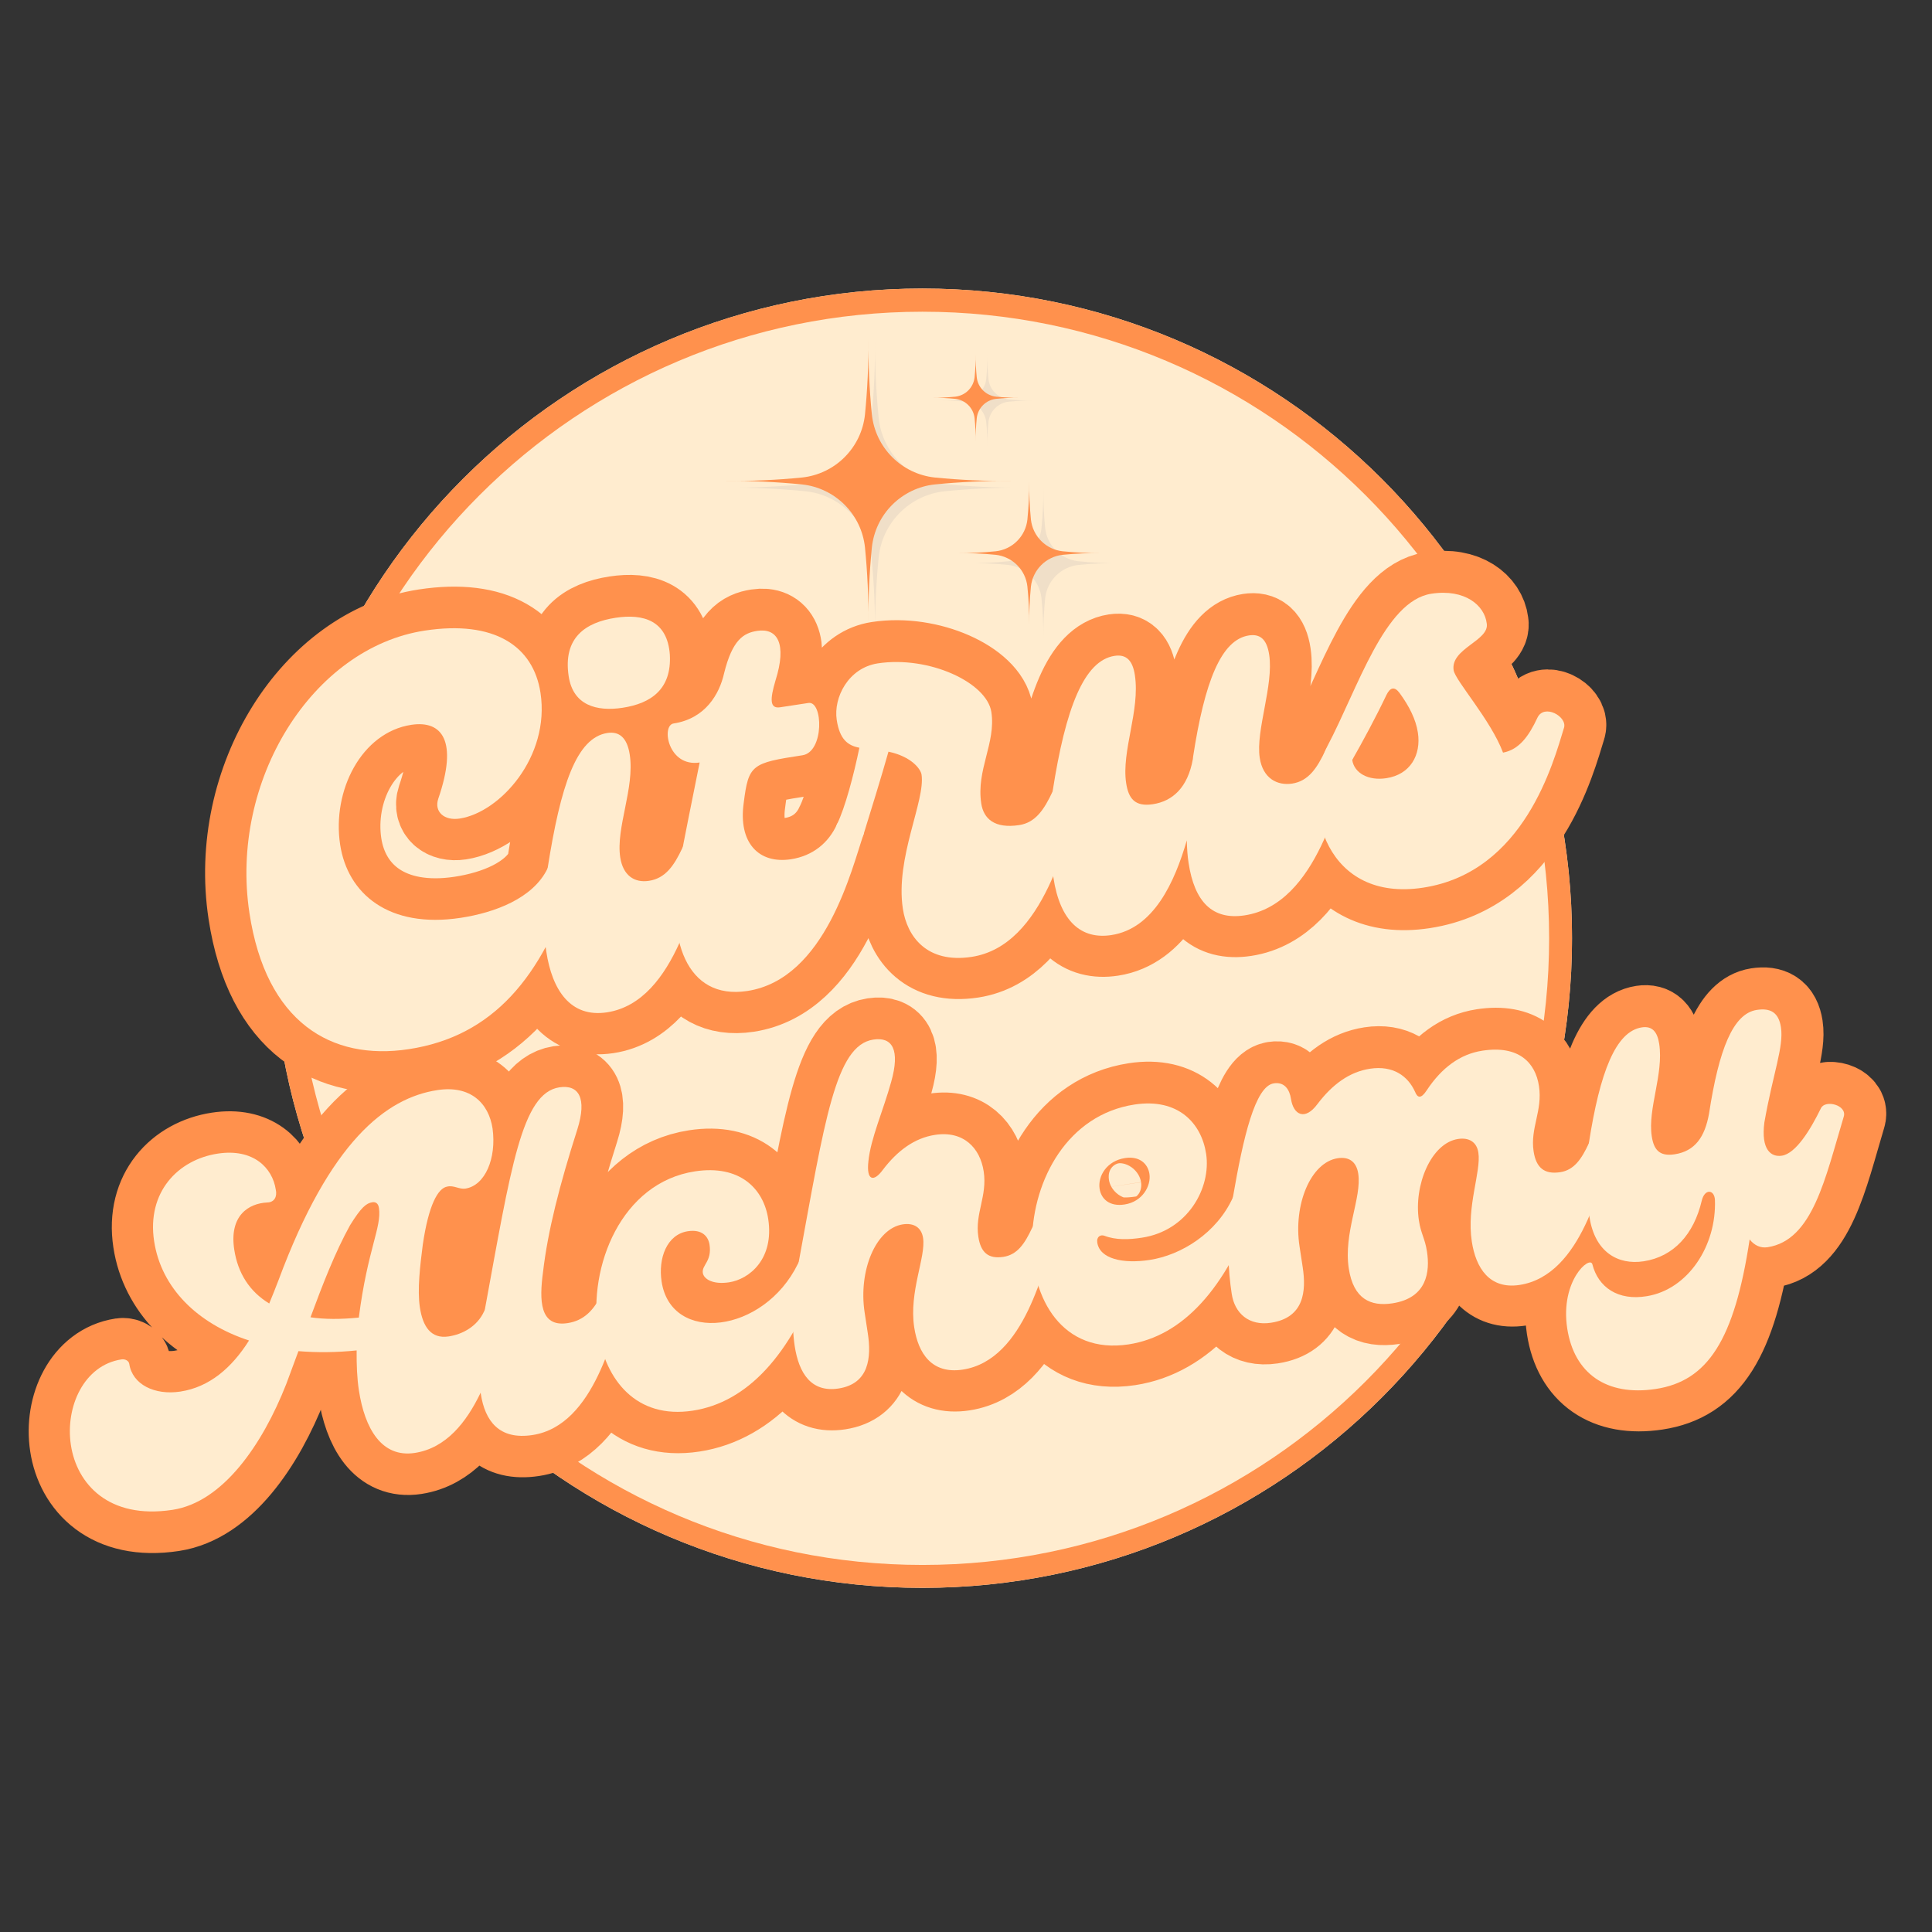 <svg version="1.0" preserveAspectRatio="xMidYMid meet" height="500" viewBox="0 0 375 375" zoomAndPan="magnify" width="500" xmlns:xlink="http://www.w3.org/1999/xlink" xmlns="http://www.w3.org/2000/svg"><rect x="0" y="0" width="375" height="375" fill="#333333" stroke="none"/><defs><g></g><clipPath id="75263a4a9e"><path clip-rule="nonzero" d="M 52.934 56.004 L 305.129 56.004 L 305.129 308.203 L 52.934 308.203 Z M 52.934 56.004"></path></clipPath><clipPath id="725e121eef"><path clip-rule="nonzero" d="M 179.031 56.004 C 109.391 56.004 52.934 112.461 52.934 182.102 C 52.934 251.746 109.391 308.203 179.031 308.203 C 248.672 308.203 305.129 251.746 305.129 182.102 C 305.129 112.461 248.672 56.004 179.031 56.004 Z M 179.031 56.004"></path></clipPath><clipPath id="38bc4dfccf"><path clip-rule="nonzero" d="M 52.934 56.004 L 305.113 56.004 L 305.113 308.184 L 52.934 308.184 Z M 52.934 56.004"></path></clipPath><clipPath id="c9a899edf5"><path clip-rule="nonzero" d="M 179.031 56.004 C 109.387 56.004 52.934 112.461 52.934 182.102 C 52.934 251.746 109.387 308.199 179.031 308.199 C 248.672 308.199 305.129 251.746 305.129 182.102 C 305.129 112.461 248.672 56.004 179.031 56.004 Z M 179.031 56.004"></path></clipPath><clipPath id="e74c5daad4"><path clip-rule="nonzero" d="M 140.914 65.66 L 199 65.66 L 199 124 L 140.914 124 Z M 140.914 65.66"></path></clipPath><clipPath id="790c0a95c2"><path clip-rule="nonzero" d="M 187 94 L 216.871 94 L 216.871 124 L 187 124 Z M 187 94"></path></clipPath><clipPath id="797f1ff905"><path clip-rule="nonzero" d="M 140.914 65.66 L 197 65.66 L 197 121.359 L 140.914 121.359 Z M 140.914 65.66"></path></clipPath><clipPath id="f606ada464"><path clip-rule="nonzero" d="M 185 93 L 213.832 93 L 213.832 121.359 L 185 121.359 Z M 185 93"></path></clipPath></defs><g clip-path="url(#75263a4a9e)"><g clip-path="url(#725e121eef)"><path fill-rule="nonzero" fill-opacity="1" d="M 52.934 56.004 L 305.129 56.004 L 305.129 308.203 L 52.934 308.203 Z M 52.934 56.004" fill="#ffeccf"></path></g></g><g clip-path="url(#38bc4dfccf)"><g clip-path="url(#c9a899edf5)"><path stroke-miterlimit="4" stroke-opacity="1" stroke-width="8.887" stroke="#ff914d" d="M 124.509 -0.001 C 55.742 -0.001 0.001 55.745 0.001 124.507 C 0.001 193.273 55.742 249.014 124.509 249.014 C 193.271 249.014 249.016 193.273 249.016 124.507 C 249.016 55.745 193.271 -0.001 124.509 -0.001 Z M 124.509 -0.001" stroke-linejoin="miter" fill="none" transform="matrix(1.013, 0, 0, 1.013, 52.933, 56.004)" stroke-linecap="butt"></path></g></g><g clip-path="url(#e74c5daad4)"><path fill-rule="nonzero" fill-opacity="1" d="M 170.559 81.199 C 170.648 82.008 170.801 82.805 171.027 83.586 C 171.25 84.367 171.535 85.129 171.887 85.859 C 172.238 86.594 172.652 87.293 173.121 87.957 C 173.59 88.621 174.113 89.242 174.691 89.816 C 175.266 90.391 175.883 90.914 176.547 91.383 C 177.211 91.855 177.91 92.266 178.645 92.617 C 179.379 92.969 180.137 93.258 180.918 93.48 C 181.703 93.703 182.496 93.859 183.305 93.949 C 188.457 94.461 193.617 94.695 198.793 94.652 C 193.617 94.609 188.457 94.848 183.305 95.359 C 182.496 95.449 181.703 95.605 180.918 95.828 C 180.137 96.051 179.379 96.336 178.645 96.688 C 177.91 97.043 177.211 97.453 176.547 97.922 C 175.883 98.395 175.266 98.914 174.691 99.492 C 174.113 100.066 173.59 100.688 173.121 101.352 C 172.652 102.016 172.238 102.711 171.887 103.445 C 171.535 104.18 171.25 104.938 171.027 105.719 C 170.801 106.504 170.648 107.297 170.559 108.109 C 170.047 113.258 169.809 118.418 169.852 123.594 C 169.895 118.418 169.66 113.258 169.145 108.109 C 169.059 107.297 168.902 106.504 168.68 105.719 C 168.457 104.938 168.168 104.18 167.816 103.445 C 167.465 102.711 167.055 102.016 166.582 101.352 C 166.113 100.688 165.59 100.066 165.016 99.492 C 164.441 98.914 163.82 98.391 163.156 97.922 C 162.492 97.453 161.793 97.039 161.059 96.688 C 160.324 96.336 159.566 96.051 158.785 95.828 C 158.004 95.602 157.207 95.449 156.398 95.359 C 151.25 94.848 146.086 94.609 140.914 94.652 C 146.086 94.695 151.25 94.461 156.398 93.949 C 157.207 93.859 158.004 93.703 158.785 93.48 C 159.566 93.258 160.324 92.969 161.059 92.617 C 161.793 92.266 162.492 91.855 163.156 91.383 C 163.82 90.914 164.441 90.391 165.016 89.816 C 165.59 89.242 166.113 88.621 166.582 87.957 C 167.055 87.293 167.465 86.594 167.816 85.859 C 168.168 85.125 168.457 84.367 168.68 83.586 C 168.902 82.805 169.059 82.008 169.145 81.199 C 169.66 76.051 169.895 70.887 169.852 65.715 C 169.809 70.887 170.047 76.051 170.559 81.199 Z M 170.559 81.199" fill="#f0dfc8"></path></g><g clip-path="url(#790c0a95c2)"><path fill-rule="nonzero" fill-opacity="1" d="M 202.867 102.488 C 202.957 103.312 203.184 104.102 203.539 104.848 C 203.898 105.598 204.371 106.266 204.957 106.852 C 205.547 107.438 206.211 107.91 206.961 108.27 C 207.707 108.625 208.496 108.852 209.32 108.941 C 211.926 109.199 214.535 109.32 217.156 109.297 C 214.535 109.277 211.926 109.395 209.32 109.656 C 208.496 109.746 207.707 109.969 206.961 110.328 C 206.211 110.688 205.547 111.16 204.957 111.746 C 204.371 112.332 203.898 113 203.539 113.746 C 203.184 114.496 202.957 115.281 202.867 116.105 C 202.609 118.711 202.488 121.324 202.512 123.941 C 202.531 121.324 202.414 118.711 202.152 116.105 C 202.062 115.281 201.84 114.496 201.48 113.746 C 201.121 113 200.648 112.332 200.062 111.746 C 199.477 111.16 198.809 110.688 198.062 110.328 C 197.312 109.969 196.527 109.746 195.703 109.656 C 193.098 109.395 190.484 109.277 187.867 109.297 C 190.484 109.32 193.098 109.199 195.703 108.941 C 196.527 108.852 197.312 108.625 198.062 108.27 C 198.809 107.91 199.477 107.438 200.062 106.852 C 200.648 106.266 201.121 105.598 201.48 104.848 C 201.84 104.102 202.062 103.312 202.152 102.488 C 202.414 99.883 202.535 97.273 202.512 94.652 C 202.492 97.273 202.609 99.883 202.867 102.488 Z M 202.867 102.488" fill="#f0dfc8"></path></g><path fill-rule="nonzero" fill-opacity="1" d="M 191.859 73.59 C 191.914 74.094 192.051 74.574 192.27 75.031 C 192.488 75.488 192.777 75.895 193.137 76.254 C 193.492 76.609 193.902 76.898 194.359 77.117 C 194.816 77.336 195.293 77.473 195.797 77.527 C 197.391 77.688 198.984 77.762 200.582 77.746 C 198.984 77.734 197.391 77.809 195.797 77.965 C 195.293 78.02 194.816 78.156 194.359 78.375 C 193.902 78.594 193.492 78.883 193.137 79.242 C 192.777 79.602 192.488 80.008 192.27 80.465 C 192.051 80.922 191.914 81.402 191.859 81.902 C 191.699 83.496 191.629 85.09 191.641 86.688 C 191.656 85.09 191.582 83.496 191.422 81.902 C 191.367 81.402 191.23 80.922 191.012 80.465 C 190.793 80.008 190.504 79.602 190.148 79.242 C 189.789 78.883 189.383 78.594 188.926 78.375 C 188.469 78.156 187.988 78.02 187.484 77.965 C 185.895 77.809 184.297 77.734 182.699 77.746 C 184.297 77.762 185.895 77.688 187.484 77.527 C 187.988 77.473 188.469 77.336 188.926 77.117 C 189.379 76.898 189.789 76.609 190.145 76.254 C 190.504 75.895 190.793 75.488 191.012 75.031 C 191.23 74.574 191.367 74.094 191.422 73.59 C 191.582 72 191.652 70.402 191.641 68.805 C 191.629 70.402 191.699 72 191.859 73.59 Z M 191.859 73.59" fill="#f0dfc8"></path><g clip-path="url(#797f1ff905)"><path fill-rule="nonzero" fill-opacity="1" d="M 169.234 80.504 C 169.32 81.273 169.469 82.035 169.68 82.781 C 169.895 83.531 170.168 84.254 170.504 84.957 C 170.84 85.656 171.234 86.324 171.684 86.957 C 172.133 87.594 172.633 88.184 173.184 88.734 C 173.73 89.285 174.324 89.785 174.957 90.234 C 175.594 90.684 176.262 91.074 176.961 91.41 C 177.66 91.746 178.387 92.023 179.133 92.234 C 179.883 92.449 180.641 92.598 181.414 92.68 C 186.332 93.172 191.266 93.398 196.207 93.355 C 191.266 93.316 186.332 93.539 181.414 94.031 C 180.641 94.113 179.883 94.262 179.133 94.477 C 178.387 94.691 177.66 94.965 176.961 95.301 C 176.262 95.637 175.594 96.031 174.957 96.48 C 174.324 96.93 173.73 97.43 173.184 97.977 C 172.633 98.527 172.133 99.117 171.684 99.754 C 171.234 100.387 170.84 101.055 170.504 101.758 C 170.168 102.457 169.895 103.18 169.68 103.93 C 169.469 104.676 169.32 105.438 169.234 106.211 C 168.746 111.129 168.52 116.059 168.562 121.004 C 168.602 116.059 168.375 111.129 167.887 106.211 C 167.801 105.438 167.652 104.676 167.441 103.93 C 167.227 103.18 166.953 102.457 166.617 101.758 C 166.281 101.055 165.887 100.387 165.438 99.754 C 164.988 99.117 164.488 98.527 163.941 97.977 C 163.391 97.426 162.797 96.93 162.164 96.48 C 161.527 96.031 160.863 95.637 160.16 95.301 C 159.461 94.965 158.734 94.691 157.988 94.477 C 157.242 94.262 156.48 94.113 155.707 94.031 C 150.789 93.539 145.855 93.316 140.914 93.355 C 145.855 93.395 150.789 93.172 155.707 92.68 C 156.48 92.598 157.242 92.449 157.988 92.234 C 158.734 92.023 159.461 91.746 160.16 91.41 C 160.863 91.074 161.527 90.684 162.164 90.234 C 162.797 89.785 163.391 89.285 163.938 88.734 C 164.488 88.184 164.988 87.594 165.438 86.957 C 165.887 86.324 166.281 85.656 166.617 84.957 C 166.953 84.254 167.227 83.531 167.441 82.781 C 167.652 82.035 167.801 81.273 167.887 80.504 C 168.375 75.582 168.602 70.652 168.562 65.707 C 168.52 70.652 168.746 75.582 169.234 80.504 Z M 169.234 80.504" fill="#ff914d"></path></g><g clip-path="url(#f606ada464)"><path fill-rule="nonzero" fill-opacity="1" d="M 200.102 100.844 C 200.188 101.629 200.402 102.383 200.746 103.098 C 201.09 103.809 201.539 104.449 202.102 105.008 C 202.66 105.57 203.297 106.02 204.012 106.363 C 204.727 106.707 205.477 106.918 206.266 107.004 C 208.754 107.254 211.25 107.367 213.754 107.348 C 211.25 107.328 208.754 107.441 206.266 107.688 C 205.477 107.773 204.727 107.988 204.012 108.332 C 203.297 108.672 202.66 109.125 202.102 109.684 C 201.539 110.246 201.09 110.883 200.746 111.598 C 200.402 112.312 200.188 113.062 200.102 113.852 C 199.855 116.34 199.742 118.836 199.762 121.34 C 199.781 118.836 199.668 116.34 199.418 113.852 C 199.332 113.062 199.121 112.312 198.777 111.598 C 198.434 110.883 197.984 110.246 197.422 109.684 C 196.863 109.125 196.227 108.672 195.512 108.332 C 194.797 107.988 194.043 107.773 193.258 107.688 C 190.766 107.441 188.273 107.328 185.77 107.348 C 188.273 107.367 190.766 107.254 193.258 107.004 C 194.043 106.918 194.797 106.707 195.512 106.363 C 196.227 106.02 196.863 105.57 197.422 105.008 C 197.984 104.449 198.434 103.809 198.777 103.098 C 199.121 102.383 199.332 101.629 199.418 100.844 C 199.668 98.352 199.781 95.855 199.762 93.355 C 199.742 95.855 199.855 98.352 200.102 100.844 Z M 200.102 100.844" fill="#ff914d"></path></g><path fill-rule="nonzero" fill-opacity="1" d="M 189.586 73.234 C 189.637 73.715 189.77 74.172 189.977 74.609 C 190.188 75.047 190.465 75.434 190.805 75.777 C 191.148 76.117 191.535 76.395 191.973 76.602 C 192.41 76.812 192.867 76.941 193.348 76.996 C 194.867 77.148 196.391 77.215 197.918 77.203 C 196.391 77.191 194.867 77.262 193.348 77.414 C 192.867 77.465 192.41 77.598 191.973 77.805 C 191.535 78.016 191.148 78.289 190.805 78.633 C 190.465 78.973 190.188 79.363 189.977 79.801 C 189.77 80.234 189.637 80.695 189.586 81.176 C 189.434 82.695 189.363 84.219 189.379 85.746 C 189.391 84.219 189.32 82.695 189.168 81.176 C 189.117 80.695 188.984 80.234 188.777 79.801 C 188.566 79.363 188.293 78.973 187.949 78.633 C 187.605 78.289 187.219 78.016 186.781 77.805 C 186.344 77.598 185.887 77.465 185.406 77.414 C 183.887 77.262 182.363 77.191 180.836 77.203 C 182.363 77.215 183.887 77.148 185.406 76.996 C 185.887 76.941 186.344 76.812 186.781 76.602 C 187.219 76.395 187.605 76.117 187.949 75.777 C 188.289 75.434 188.566 75.043 188.773 74.609 C 188.984 74.172 189.113 73.715 189.168 73.234 C 189.32 71.711 189.391 70.188 189.379 68.66 C 189.363 70.188 189.434 71.711 189.586 73.234 Z M 189.586 73.234" fill="#ff914d"></path><path stroke-miterlimit="4" stroke-opacity="1" stroke-width="13.851" stroke="#ff914d" d="M 67.679 56.103 C 81.902 56.104 91.597 47.606 99.35 32.009 C 100.274 30.251 96.666 27.476 95.204 29.708 C 92.047 34.306 85.307 35.704 79.582 35.705 C 67.407 35.705 61.503 28.875 61.502 20.556 C 61.504 11.428 67.858 2.545 76.268 2.547 C 81.432 2.546 83.66 6.333 78.862 15.484 C 77.845 17.514 79.31 19.272 81.904 19.272 C 88.735 19.272 98.426 11.338 98.427 0.519 C 98.426 -7.418 92.611 -12.669 80.89 -12.668 C 61.864 -12.668 44.778 7.166 44.777 29.619 C 44.778 48.08 54.561 56.106 67.679 56.103 Z M 111.622 5.047 C 116.421 5.049 120.207 3.201 120.772 -2.526 C 121.224 -8.25 117.438 -10.011 112.723 -10.009 C 107.653 -10.011 103.505 -8.072 103.504 -1.51 C 103.506 3.381 107.204 5.049 111.622 5.047 Z M 101.388 55 C 113.287 54.999 119.195 36.899 122.147 31.919 C 123.071 30.249 119.463 27.478 118.001 29.709 C 116.15 32.481 114.392 34.307 111.621 34.307 C 109.14 34.308 107.474 32.751 107.474 29.708 C 107.472 24.725 111.621 18.617 111.62 12.984 C 111.62 10.03 110.427 8.834 108.486 8.835 C 103.235 8.836 99.449 16.32 95.187 29.708 C 93.814 34.128 92.89 39.107 92.888 43.46 C 92.888 49.93 95.187 55 101.388 55 Z M 125.114 55 C 138.412 55.001 145.514 37.283 148.286 32.007 C 149.211 30.248 145.602 27.566 144.116 29.708 C 142.289 32.572 139.315 34.308 135.64 34.308 C 130.184 34.305 127.323 30.249 129.263 23.801 C 131.018 17.605 131.56 17.422 140.15 17.424 C 143.846 17.425 144.952 8.924 142.471 8.925 L 137.668 8.926 C 135.912 8.925 136.182 7.349 137.578 4.393 C 140.443 -1.421 139.224 -4.285 135.821 -4.285 C 133.499 -4.284 131.47 -3.449 129.262 1.916 C 127.975 5.23 125.024 8.926 119.66 8.924 C 117.54 8.925 117.631 16.025 122.971 16.027 C 120.673 22.407 118.643 27.86 117.065 32.48 C 112.917 44.293 114.768 54.999 125.114 55 Z M 180.595 29.708 C 178.744 32.479 176.986 34.421 174.236 34.418 C 170.066 34.42 168.513 32.482 168.512 29.889 C 168.512 24.164 172.478 20.285 172.48 15.013 C 172.478 10.03 163.598 4.125 154.919 4.123 C 149.936 4.124 146.715 8.655 146.714 12.443 C 146.714 15.754 147.908 16.95 149.759 17.602 C 148.178 21.865 145.878 27.206 144.123 29.709 C 142.926 31.468 147.075 34.42 148.293 32.008 C 149.757 28.963 152.799 22.677 154.467 19.003 C 158.166 20.375 159.361 22.677 159.36 23.599 C 159.359 28.041 152.89 36.72 152.891 45.307 C 152.889 50.017 155.484 55 163.057 55.001 C 175.521 55 181.788 37.081 184.742 32.006 C 185.778 30.251 182.082 27.476 180.595 29.708 Z M 226.757 29.709 C 224.906 32.481 223.148 34.419 220.398 34.419 C 217.896 34.42 215.689 32.842 215.689 29.326 C 215.687 24.728 219.837 17.694 219.836 12.531 C 219.835 9.849 218.822 8.834 216.974 8.835 C 212.263 8.837 208.475 15.395 204.688 27.476 L 204.599 27.861 C 203.042 32.481 200.181 34.306 196.842 34.306 C 193.8 34.306 192.967 32.753 192.966 30.159 C 192.965 24.727 197.114 18.527 197.114 12.53 C 197.113 10.12 196.301 8.836 194.252 8.834 C 189.089 8.835 184.85 16.23 180.592 29.707 C 178.744 35.706 178.561 41.158 178.562 43.908 C 178.564 51.484 181.694 54.911 186.701 54.91 C 193.889 54.911 198.512 47.697 201.556 41.159 C 201.374 42.533 201.284 43.728 201.286 44.947 C 201.286 51.485 203.763 55 209.219 54.999 C 221.683 54.998 227.951 37.079 230.928 32.008 C 231.94 30.249 228.243 27.478 226.757 29.709 Z M 262.573 29.71 C 260.749 32.482 258.81 34.508 256.036 34.6 C 254.82 28.875 249.927 21.48 249.929 19.724 C 249.926 16.024 256.669 15.756 256.577 12.801 C 256.668 9.851 253.895 6.536 248.17 6.537 C 240.236 6.535 233.677 20.285 227.139 29.144 L 226.754 29.709 C 221.21 38.926 223.15 54.908 239.402 54.909 C 256.579 54.91 264.151 37.373 266.743 32.008 C 267.579 30.25 264.063 27.475 262.573 29.71 Z M 236.086 35.886 C 233.044 35.886 230.925 34.216 230.924 32.007 C 233.044 29.324 235.907 25.539 238.205 22.134 C 239.04 20.941 239.785 20.938 240.417 22.134 C 241.722 24.613 242.468 26.935 242.465 29.143 C 242.468 32.932 240.144 35.883 236.086 35.886 Z M 236.086 35.886" stroke-linejoin="miter" fill="none" transform="matrix(1.148, -0.175, 0.175, 1.148, -8.146, 151.063)" stroke-linecap="butt"></path><path stroke-miterlimit="4" stroke-opacity="1" stroke-width="13.851" stroke="#ff914d" d="M 73.546 101.36 C 72.04 103.636 69.436 104.601 67.063 104.601 C 64.075 104.6 63.032 102.304 63.035 99.064 C 63.033 96.055 64.151 92.103 65.098 88.786 C 67.065 82.322 69.051 79.779 70.634 79.778 C 71.731 79.7 72.522 80.569 73.546 80.568 C 76.861 80.568 79.465 76.383 79.542 71.33 C 79.542 66.991 76.94 63.597 71.423 63.595 C 62.724 63.596 52.368 69.363 40.371 91.003 C 39.657 92.276 38.943 93.454 38.231 94.649 C 35.319 92.198 33.812 88.882 33.812 84.849 C 33.814 79.084 37.362 77.577 40.449 77.887 C 41.624 78.042 42.259 77.175 42.183 75.996 C 42.184 72.276 39.504 68.571 33.504 68.57 C 26.775 68.572 20.777 73.143 20.776 81.454 C 20.774 89.343 25.827 96.132 33.966 100.243 C 30.418 104.349 26.235 106.973 21.333 106.973 C 16.977 106.971 13.58 104.6 13.58 101.108 C 13.581 100.57 13.04 100.164 12.404 100.163 C 6.08 100.165 1.893 106.567 1.895 113.047 C 1.895 119.606 6.235 126.317 17.071 126.318 C 25.597 126.317 33.581 117.794 39.022 108.38 C 39.965 106.723 40.932 104.91 41.875 103.249 C 44.864 103.962 48.105 104.428 51.499 104.6 C 51.113 107.05 50.884 109.248 50.882 111.235 C 50.883 117.716 52.929 122.999 58.541 123.002 C 69.204 123 74.568 107.666 77.113 103.329 C 77.982 101.824 74.817 99.45 73.546 101.36 Z M 52.695 99.217 C 49.686 99.066 47.005 98.658 44.71 97.966 C 47.566 92.815 50.399 87.841 53.563 83.73 C 55.86 81.051 56.803 80.489 57.827 80.492 C 58.385 80.492 58.771 80.819 58.77 81.609 C 58.771 84.849 55.86 88.167 52.695 99.217 Z M 78.445 122.999 C 89.108 123.001 94.489 107.666 97.018 103.326 C 97.886 101.824 94.721 99.451 93.45 101.361 C 91.79 103.886 89.822 105.39 87.065 105.39 C 82.321 105.39 82.956 100.878 84.287 96.305 C 86.099 89.651 89.186 82.401 93.526 73.623 C 95.974 68.649 94.876 66.198 91.636 66.199 C 85.234 66.199 81.608 78.292 73.621 101.361 C 72.039 105.855 70.942 110.831 70.942 114.861 C 70.941 119.527 72.832 123 78.445 122.999 Z M 105.547 122.999 C 114.784 123.001 123.233 116.213 130.195 103.327 C 131.064 101.822 127.898 99.452 126.645 101.361 C 119.218 112.103 103.656 111.466 103.656 100.878 C 103.655 96.922 105.698 93.22 109.249 93.219 C 111.621 93.219 112.49 94.553 112.488 95.978 C 112.489 98.834 110.676 99.141 110.675 100.492 C 110.676 101.513 112.025 102.691 114.785 102.692 C 118.179 102.691 122.848 100.011 122.845 93.221 C 122.846 88.092 119.528 83.5 111.948 83.501 C 99.471 83.499 91.872 96.54 91.87 107.591 C 91.87 115.807 96.058 122.999 105.547 122.999 Z M 130.202 123.001 C 135.41 122.999 136.43 118.662 136.431 114.629 L 136.429 111.079 C 136.431 104.04 140.386 97.484 144.956 97.485 C 146.788 97.484 147.965 98.429 147.965 100.24 C 147.966 103.48 144.263 108.785 144.262 114.785 C 144.262 119.199 145.998 123 151.206 122.999 C 161.869 123 167.25 107.665 169.778 103.329 C 170.647 101.824 167.482 99.45 166.211 101.36 C 164.628 103.733 163.144 105.39 160.772 105.39 C 158.243 105.39 157.126 104.117 157.126 101.435 C 157.124 97.484 159.653 94.958 159.653 90.772 C 159.652 86.817 157.375 83.499 152.556 83.502 C 149.064 83.501 145.919 85.157 142.989 87.993 C 141.252 89.75 139.978 89.421 140.849 86.18 C 141.813 82.477 144.568 78.216 146.614 73.626 C 148.911 68.571 147.964 66.201 144.724 66.198 C 138.322 66.198 134.693 78.294 126.71 101.361 C 125.128 105.855 124.027 110.83 124.031 114.86 C 124.028 119.53 125.611 123 130.202 123.001 Z M 179.25 123.002 C 188.41 122.999 196.783 116.213 203.746 103.327 C 204.611 101.822 201.449 99.452 200.175 101.358 C 196.628 106.799 190.223 109.576 184.862 109.577 C 180.349 109.575 176.645 108.147 176.646 105.391 C 176.644 104.349 177.435 104.119 177.998 104.425 C 179.81 105.467 181.929 105.7 184.148 105.701 C 191.884 105.7 196.859 99.22 196.858 93.451 C 196.86 88.244 193.637 83.499 186.289 83.498 C 163.607 83.501 157.05 122.999 179.25 123.002 Z M 182.105 99.778 C 179.559 99.779 178.382 98.272 178.38 96.536 C 178.383 94.396 180.273 92.103 183.357 92.103 C 185.808 92.101 186.984 93.607 186.982 95.343 C 186.983 97.327 185.171 99.778 182.105 99.778 Z M 203.344 123 C 208.957 122.999 209.98 118.662 209.981 114.629 L 209.979 111.082 C 209.978 104.04 213.933 97.484 218.503 97.485 C 220.338 97.484 221.512 98.429 221.513 100.57 C 221.513 104.599 217.559 109.961 217.559 115.962 C 217.561 121.186 220.259 122.846 223.884 122.846 C 229.807 122.844 230.926 118.505 230.926 115.169 C 230.925 112.892 230.364 112.102 230.366 109.809 C 230.365 103.886 234.319 97.33 238.891 97.328 C 240.705 97.328 241.898 98.275 241.899 100.086 C 241.899 103.326 238.581 108.631 238.581 114.628 C 238.582 119.124 240.317 122.999 245.371 122.999 C 256.038 123.001 261.419 107.666 263.944 103.326 C 264.812 101.824 261.651 99.451 260.377 101.36 C 258.794 103.73 257.31 105.39 254.938 105.39 C 252.238 105.392 251.062 104.042 251.06 101.281 C 251.061 97.33 253.587 94.801 253.586 90.618 C 253.589 86.663 251.292 83.346 245.138 83.346 C 241.34 83.347 237.947 85.159 234.937 88.476 C 233.762 89.826 233.203 89.499 232.97 88.477 C 232.179 85.64 229.963 83.499 226.103 83.501 C 222.611 83.501 219.469 85.157 216.537 87.993 C 214.012 90.539 212.274 89.189 212.276 86.507 C 212.275 84.928 211.638 83.5 209.824 83.5 C 206.662 83.499 203.423 91.638 200.182 101.359 C 197.982 107.839 197.578 113.512 197.578 117.232 C 197.577 120.55 199.641 122.998 203.344 123 Z M 299.647 101.359 C 297.352 104.675 294.345 108.227 291.989 108.227 C 290.158 108.227 288.675 106.722 289.929 102.304 C 292.61 94.319 295.057 90.29 295.058 86.972 C 295.058 84.446 293.803 83.5 291.509 83.498 C 287.479 83.502 284.236 89.111 280.996 99.452 C 279.743 103.172 277.756 105.293 274.285 105.293 C 271.68 105.295 270.967 103.965 270.968 101.746 C 270.967 97.096 274.517 91.792 274.517 86.663 C 274.518 84.601 273.824 83.501 272.068 83.5 C 267.65 83.499 264.026 89.826 260.38 101.361 C 258.797 106.491 258.645 111.158 258.645 113.51 C 258.645 119.527 262.193 122.208 266.474 122.209 C 271.603 122.209 275.482 118.97 277.603 113.683 C 278.396 111.697 279.974 112.104 279.819 113.84 C 278.954 121.496 273.109 127.976 266.147 128.054 C 261.248 128.129 258.335 125.372 257.929 121.42 C 257.775 119.837 252.162 123.31 252.165 131.37 C 252.163 138.949 256.908 143.619 265.278 143.619 C 274.055 143.619 279.492 137.544 284.565 121.263 C 285.184 122.365 286.149 123.002 287.323 123 C 294.981 123 298.627 112.97 303.197 103.328 C 304.065 101.513 300.594 100.009 299.647 101.359 Z M 299.647 101.359" stroke-linejoin="miter" fill="none" transform="matrix(1.148, -0.175, 0.175, 1.148, -8.146, 151.063)" stroke-linecap="butt"></path><g fill-opacity="1" fill="#ffeccf"><g transform="translate(49.352, 206.903)"><g><path d="M 29.969 -3.258 C 46.289 -5.738 55.934 -17.18 62.113 -36.441 C 62.863 -38.617 58.25 -41.164 56.941 -38.363 C 54.145 -32.52 46.648 -29.754 40.078 -28.754 C 26.09 -26.625 18.117 -33.438 16.668 -42.973 C 15.07 -53.465 20.836 -64.75 30.48 -66.215 C 36.414 -67.117 39.617 -63.16 35.703 -51.832 C 34.891 -49.324 36.895 -47.566 39.859 -48.02 C 47.703 -49.211 57.441 -60.016 55.559 -72.414 C 54.172 -81.527 46.578 -86.555 33.117 -84.508 C 11.289 -81.188 -4.852 -55.422 -0.934 -29.672 C 2.289 -8.48 14.922 -0.969 29.969 -3.258 Z M 29.969 -3.258"></path></g></g></g><g fill-opacity="1" fill="#ffeccf"><g transform="translate(108.268, 197.944)"><g><path d="M 12.582 -60.566 C 18.094 -61.406 22.113 -64.184 21.75 -70.852 C 21.281 -77.504 16.633 -78.855 11.227 -78.035 C 5.398 -77.148 0.969 -74.195 2.113 -66.672 C 2.969 -61.059 7.496 -59.793 12.582 -60.566 Z M 9.535 -1.449 C 23.207 -3.527 26.832 -25.328 29.352 -31.566 C 30.121 -33.637 25.504 -36.188 24.195 -33.387 C 22.559 -29.883 20.867 -27.457 17.691 -26.977 C 14.828 -26.539 12.648 -28.051 12.117 -31.547 C 11.246 -37.27 14.949 -44.988 13.969 -51.453 C 13.453 -54.844 11.863 -56.012 9.641 -55.676 C 3.602 -54.758 0.559 -45.512 -1.977 -29.406 C -2.793 -24.078 -2.984 -18.195 -2.227 -13.215 C -1.098 -5.797 2.438 -0.371 9.535 -1.449 Z M 9.535 -1.449"></path></g></g></g><g fill-opacity="1" fill="#ffeccf"><g transform="translate(134.336, 193.98)"><g><path d="M 10.703 -1.629 C 25.961 -3.949 31.027 -25.535 33.289 -32.059 C 34.043 -34.23 29.441 -36.676 28.117 -33.98 C 26.496 -30.375 23.414 -27.844 19.172 -27.199 C 12.922 -26.25 8.926 -30.414 10.023 -38.168 C 10.957 -45.574 11.562 -45.883 21.418 -47.383 C 25.656 -48.027 25.445 -57.969 22.582 -57.535 L 17.074 -56.695 C 15.059 -56.391 15.105 -58.242 16.18 -61.871 C 18.449 -69.047 16.57 -72.125 12.648 -71.527 C 10 -71.125 7.816 -69.816 6.207 -63.285 C 5.301 -59.242 2.555 -54.488 -3.59 -53.555 C -6.027 -53.184 -4.68 -45.039 1.465 -45.977 C -0.07 -38.262 -1.453 -31.652 -2.449 -26.082 C -5.152 -11.793 -1.164 0.176 10.703 -1.629 Z M 10.703 -1.629"></path></g></g></g><g fill-opacity="1" fill="#ffeccf"><g transform="translate(164.43, 189.404)"><g><path d="M 39.879 -35.77 C 38.242 -32.27 36.566 -29.738 33.391 -29.254 C 28.621 -28.527 26.48 -30.48 26.031 -33.449 C 25.031 -40.02 28.91 -45.16 27.992 -51.203 C 27.121 -56.922 15.918 -62.16 5.957 -60.645 C 0.234 -59.773 -2.684 -54.016 -2.023 -49.672 C -1.445 -45.859 0.145 -44.691 2.375 -44.27 C 1.316 -39.121 -0.398 -32.574 -1.977 -29.406 C -3.051 -27.184 2.234 -24.516 3.195 -27.48 C 4.355 -31.238 6.758 -38.973 8.02 -43.504 C 12.5 -42.559 14.281 -40.117 14.441 -39.059 C 15.215 -33.973 9.312 -22.883 10.812 -13.027 C 11.633 -7.625 15.473 -2.352 24.16 -3.676 C 38.465 -5.848 42.547 -27.504 45.051 -33.848 C 45.91 -36.039 41.188 -38.57 39.879 -35.77 Z M 39.879 -35.77"></path></g></g></g><g fill-opacity="1" fill="#ffeccf"><g transform="translate(206.286, 183.039)"><g><path d="M 51.008 -37.461 C 49.371 -33.961 47.695 -31.43 44.516 -30.945 C 41.656 -30.512 38.836 -31.926 38.227 -35.953 C 37.418 -41.25 40.965 -50.031 40.062 -55.965 C 39.594 -59.035 38.25 -60.023 36.133 -59.703 C 30.727 -58.883 27.527 -50.695 25.293 -36.156 L 25.25 -35.715 C 24.254 -30.141 21.293 -27.523 17.477 -26.941 C 13.98 -26.41 12.754 -28.066 12.301 -31.035 C 11.352 -37.289 15.039 -45.113 13.992 -52 C 13.574 -54.754 12.395 -56.094 10.062 -55.738 C 4.129 -54.836 0.543 -45.617 -1.977 -29.406 C -3.051 -22.195 -2.312 -15.91 -1.828 -12.73 C -0.508 -4.043 3.691 -0.672 9.414 -1.539 C 17.68 -2.797 21.723 -11.867 24.074 -19.922 C 24.105 -18.301 24.207 -16.906 24.418 -15.531 C 25.562 -8.008 29.035 -4.414 35.289 -5.367 C 49.594 -7.543 53.672 -29.195 56.176 -35.539 C 57.035 -37.73 52.316 -40.262 51.008 -37.461 Z M 51.008 -37.461"></path></g></g></g><g fill-opacity="1" fill="#ffeccf"><g transform="translate(259.269, 174.982)"><g><path d="M 39.137 -35.656 C 37.5 -32.156 35.629 -29.488 32.469 -28.898 C 30.09 -35.258 23.188 -42.883 22.879 -44.895 C 22.234 -49.133 29.922 -50.629 29.301 -54.004 C 28.891 -57.41 25.133 -60.742 18.562 -59.742 C 9.449 -58.355 4.324 -41.422 -1.652 -30.105 L -1.977 -29.406 C -6.723 -17.844 -1.711 0.152 16.938 -2.684 C 36.648 -5.68 42.277 -27.137 44.309 -33.734 C 44.957 -35.891 40.445 -38.457 39.137 -35.656 Z M 9.805 -23.934 C 6.309 -23.402 3.582 -24.938 3.195 -27.48 C 5.164 -30.926 7.789 -35.77 9.84 -40.094 C 10.586 -41.617 11.434 -41.746 12.383 -40.48 C 14.301 -37.844 15.555 -35.324 15.941 -32.781 C 16.602 -28.438 14.469 -24.641 9.805 -23.934 Z M 9.805 -23.934"></path></g></g></g><g fill-opacity="1" fill="#ffeccf"><g transform="translate(18.216, 291.486)"><g><path d="M 75.738 -36.934 C 74.414 -34.043 71.59 -32.5 68.867 -32.086 C 65.422 -31.562 63.844 -34.012 63.281 -37.73 C 62.758 -41.176 63.336 -45.902 63.844 -49.875 C 64.98 -57.656 66.809 -60.902 68.621 -61.176 C 69.875 -61.461 70.934 -60.602 72.113 -60.781 C 75.922 -61.359 78.184 -66.621 77.391 -72.438 C 76.633 -77.422 73.047 -80.867 66.699 -79.902 C 56.727 -78.387 45.855 -69.961 35.852 -43.023 C 35.258 -41.445 34.648 -39.961 34.039 -38.48 C 30.254 -40.777 27.953 -44.324 27.25 -48.949 C 26.246 -55.566 30.062 -57.91 33.652 -58.086 C 35.043 -58.113 35.613 -59.219 35.316 -60.566 C 34.668 -64.828 30.938 -68.621 24.047 -67.57 C 16.34 -66.398 10.25 -60.094 11.699 -50.574 C 13.078 -41.508 20.066 -34.59 30.121 -31.297 C 26.758 -25.961 22.406 -22.238 16.785 -21.383 C 11.801 -20.625 7.488 -22.754 6.879 -26.742 C 6.785 -27.375 6.078 -27.734 5.355 -27.625 C -1.898 -26.52 -5.586 -18.445 -4.457 -11.012 C -3.312 -3.484 2.848 3.465 15.266 1.574 C 25.059 0.086 32.727 -11.098 37.344 -22.84 C 38.141 -24.91 38.914 -27.16 39.711 -29.23 C 43.281 -28.938 47.082 -28.961 51.008 -29.371 C 50.98 -26.492 51.094 -23.91 51.441 -21.645 C 52.57 -14.211 55.852 -8.492 62.289 -9.473 C 74.531 -11.332 78.02 -29.859 80.164 -35.289 C 80.898 -37.164 76.859 -39.332 75.738 -36.934 Z M 51.43 -35.742 C 47.957 -35.398 44.805 -35.387 42.051 -35.801 C 44.418 -42.191 46.816 -48.398 49.727 -53.664 C 51.887 -57.148 52.879 -57.949 54.055 -58.129 C 54.691 -58.223 55.199 -57.93 55.336 -57.023 C 55.902 -53.305 53.125 -48.988 51.43 -35.742 Z M 51.43 -35.742"></path></g></g><g transform="translate(95.647, 279.712)"><g><path d="M 7.707 -1.172 C 19.945 -3.031 23.438 -21.559 25.582 -26.988 C 26.316 -28.863 22.277 -31.031 21.156 -28.633 C 19.691 -25.445 17.688 -23.375 14.516 -22.895 C 9.074 -22.066 9.016 -27.344 9.758 -32.84 C 10.684 -40.77 12.949 -49.652 16.406 -60.473 C 18.352 -66.613 16.652 -69.23 12.934 -68.664 C 5.59 -67.547 3.531 -53.043 -1.602 -25.176 C -2.629 -19.73 -3.031 -13.824 -2.328 -9.199 C -1.512 -3.852 1.27 -0.191 7.707 -1.172 Z M 7.707 -1.172"></path></g></g><g transform="translate(118.495, 276.237)"><g><path d="M 15.957 -2.426 C 26.566 -4.039 35.082 -13.312 40.812 -29.305 C 41.547 -31.18 37.508 -33.348 36.387 -30.949 C 29.742 -17.324 11.77 -15.332 9.922 -27.484 C 9.23 -32.016 10.941 -36.637 15.02 -37.258 C 17.742 -37.672 18.973 -36.281 19.223 -34.648 C 19.719 -31.383 17.688 -30.703 17.922 -29.164 C 18.102 -27.984 19.848 -26.859 23.023 -27.34 C 26.922 -27.934 31.801 -31.832 30.617 -39.629 C 29.719 -45.52 25.113 -50.203 16.41 -48.879 C 2.082 -46.699 -4.348 -30.414 -2.418 -17.723 C -0.984 -8.293 5.078 -0.773 15.957 -2.426 Z M 15.957 -2.426"></path></g></g></g><g fill-opacity="1" fill="#ffeccf"><g transform="translate(156.576, 270.447)"><g><path d="M 6.164 -0.938 C 12.148 -1.848 12.57 -7.012 11.867 -11.637 L 11.246 -15.719 C 10.02 -23.789 13.41 -32.004 18.668 -32.801 C 20.754 -33.117 22.277 -32.238 22.594 -30.152 C 23.16 -26.434 19.824 -19.711 20.871 -12.82 C 21.645 -7.742 24.301 -3.695 30.285 -4.605 C 42.523 -6.465 46.016 -24.992 48.156 -30.422 C 48.895 -32.297 44.852 -34.465 43.734 -32.066 C 42.332 -29.07 40.898 -26.906 38.18 -26.492 C 35.277 -26.051 33.789 -27.309 33.32 -30.391 C 32.629 -34.926 35.09 -38.266 34.359 -43.074 C 33.672 -47.605 30.461 -51.016 24.93 -50.172 C 20.941 -49.566 17.605 -47.113 14.746 -43.336 C 13.055 -41.039 11.547 -41.18 11.98 -45.051 C 12.422 -49.477 14.852 -54.855 16.406 -60.473 C 18.156 -66.676 16.652 -69.23 12.934 -68.664 C 5.59 -67.547 3.531 -53.043 -1.602 -25.176 C -2.629 -19.73 -3.031 -13.824 -2.328 -9.199 C -1.512 -3.852 0.906 -0.137 6.164 -0.938 Z M 6.164 -0.938"></path></g></g></g><g fill-opacity="1" fill="#ffeccf"><g transform="translate(202.001, 263.539)"><g><path d="M 17.047 -2.594 C 27.562 -4.191 35.988 -13.449 41.719 -29.441 C 42.457 -31.316 38.414 -33.484 37.297 -31.09 C 34.168 -24.211 27.305 -19.922 21.141 -18.984 C 15.973 -18.199 11.461 -19.184 10.98 -22.355 C 10.801 -23.535 11.664 -23.945 12.355 -23.68 C 14.621 -22.816 17.109 -22.918 19.648 -23.305 C 28.535 -24.656 33.113 -32.957 32.109 -39.578 C 31.199 -45.562 26.652 -50.438 18.223 -49.152 C -7.801 -45.195 -8.434 1.281 17.047 -2.594 Z M 16.258 -29.746 C 13.355 -29.305 11.734 -30.82 11.43 -32.812 C 11.059 -35.262 12.832 -38.223 16.371 -38.762 C 19.18 -39.188 20.801 -37.672 21.105 -35.676 C 21.449 -33.41 19.793 -30.281 16.258 -29.746 Z M 16.258 -29.746"></path></g></g><g transform="translate(240.989, 257.611)"><g><path d="M 5.711 -0.867 C 12.148 -1.848 12.57 -7.012 11.867 -11.637 L 11.246 -15.719 C 10.02 -23.789 13.41 -32.004 18.668 -32.801 C 20.754 -33.117 22.277 -32.238 22.648 -29.789 C 23.352 -25.164 19.758 -18.312 20.805 -11.418 C 21.715 -5.438 25.086 -4 29.258 -4.633 C 36.059 -5.668 36.57 -10.848 35.992 -14.656 C 35.59 -17.285 34.816 -18.098 34.418 -20.727 C 33.383 -27.527 36.773 -35.742 42.031 -36.539 C 44.117 -36.855 45.645 -35.977 45.961 -33.891 C 46.523 -30.172 43.641 -23.52 44.688 -16.629 C 45.477 -11.461 48.145 -7.32 53.949 -8.203 C 66.188 -10.066 69.68 -28.594 71.82 -34.02 C 72.559 -35.895 68.516 -38.062 67.398 -35.668 C 65.996 -32.672 64.562 -30.504 61.844 -30.09 C 58.762 -29.621 57.168 -30.957 56.684 -34.129 C 55.996 -38.664 58.457 -42.008 57.723 -46.812 C 57.035 -51.344 53.828 -54.754 46.754 -53.676 C 42.402 -53.016 38.82 -50.336 35.953 -46.004 C 34.828 -44.258 34.141 -44.523 33.688 -45.66 C 32.285 -48.789 29.375 -50.848 24.93 -50.172 C 20.941 -49.566 17.605 -47.113 14.746 -43.336 C 12.285 -39.996 10.059 -41.234 9.59 -44.316 C 9.312 -46.129 8.34 -47.652 6.254 -47.332 C 2.625 -46.781 0.328 -36.879 -1.691 -25.16 C -3.102 -17.34 -2.562 -10.742 -1.914 -6.48 C -1.336 -2.672 1.449 -0.219 5.711 -0.867 Z M 5.711 -0.867"></path></g></g></g><g fill-opacity="1" fill="#ffeccf"><g transform="translate(310.078, 247.105)"><g><path d="M 43.371 -32.012 C 41.32 -27.805 38.496 -23.199 35.773 -22.785 C 33.688 -22.469 31.703 -23.93 32.383 -29.23 C 34.074 -38.855 36.18 -43.906 35.602 -47.715 C 35.16 -50.617 33.543 -51.484 30.914 -51.082 C 26.293 -50.379 23.551 -43.379 21.641 -30.934 C 20.84 -26.453 18.945 -23.66 14.953 -23.055 C 11.961 -22.598 10.914 -24.016 10.527 -26.555 C 9.711 -31.902 12.867 -38.598 11.973 -44.492 C 11.613 -46.852 10.605 -47.996 8.609 -47.691 C 3.535 -46.918 0.465 -39.031 -1.691 -25.16 C -2.609 -18.992 -1.977 -13.613 -1.562 -10.895 C -0.516 -4.004 4.031 -1.539 8.93 -2.285 C 14.824 -3.18 18.699 -7.574 20.223 -14.023 C 20.785 -16.426 22.668 -16.25 22.789 -14.227 C 23.129 -5.281 17.551 3.176 9.586 4.48 C 3.98 5.426 0.141 2.762 -1 -1.703 C -1.457 -3.488 -7.289 1.48 -5.883 10.727 C -4.559 19.434 1.695 23.953 11.305 22.492 C 21.371 20.961 26.562 13.031 29.527 -6.531 C 30.445 -5.371 31.645 -4.812 33.004 -5.02 C 41.797 -6.355 44.219 -18.504 47.793 -30.367 C 48.477 -32.602 44.223 -33.719 43.371 -32.012 Z M 43.371 -32.012"></path></g></g></g></svg>